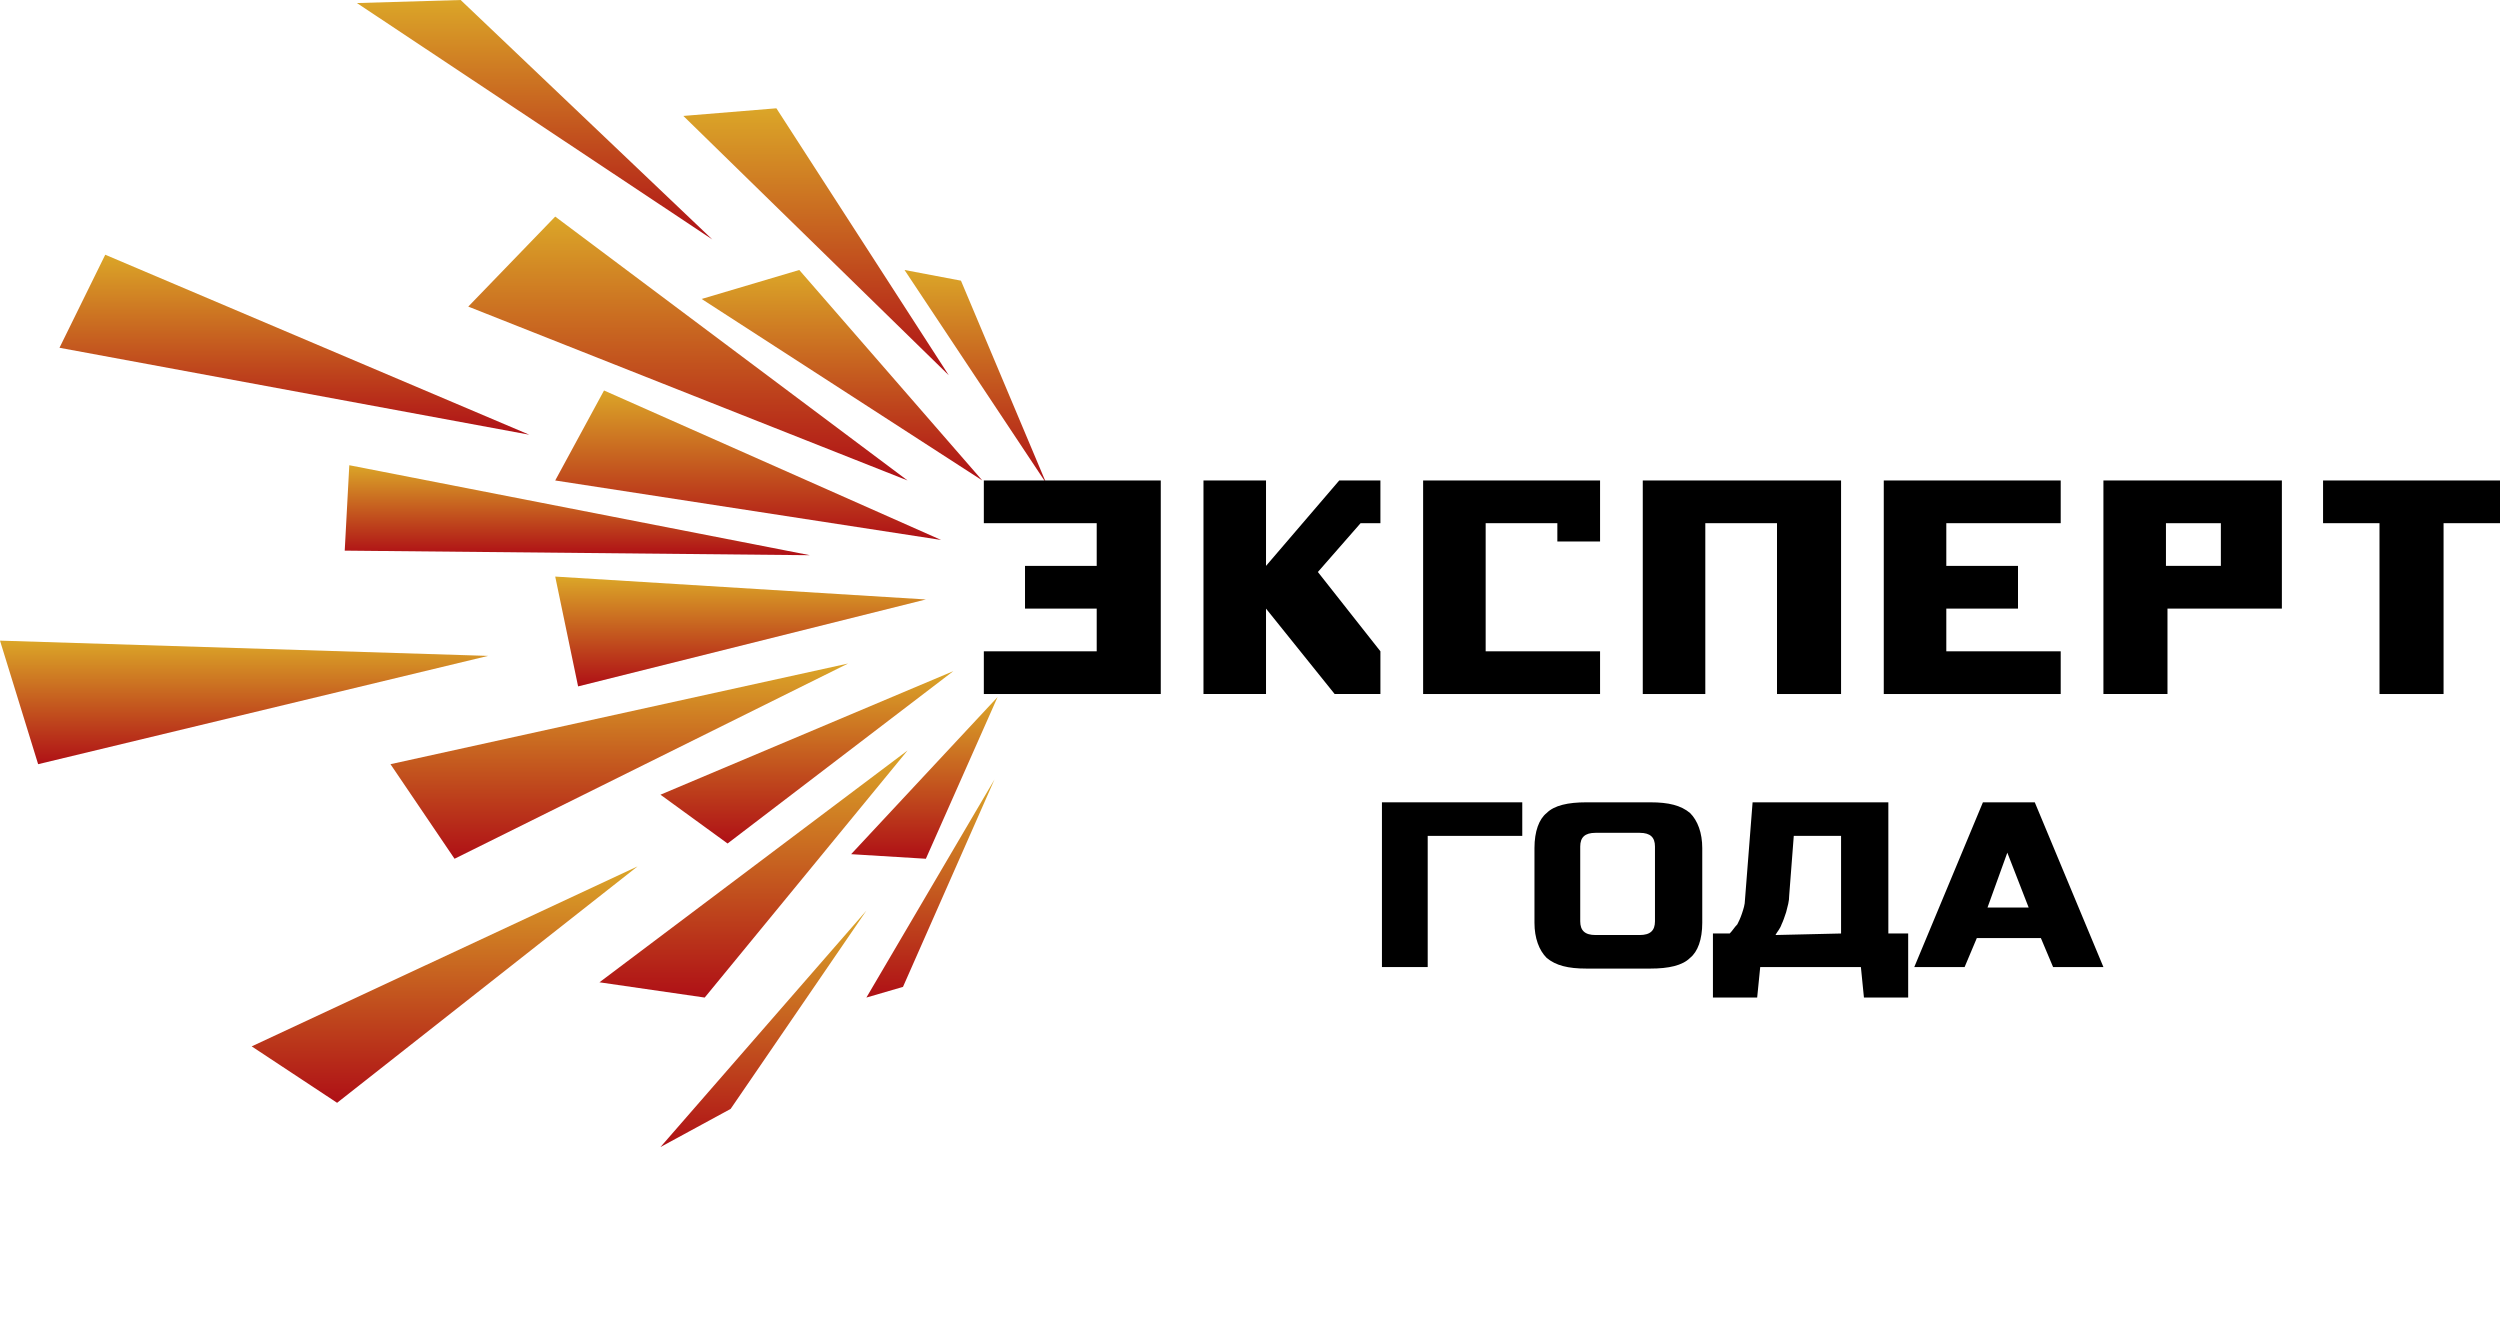 <?xml version="1.0" encoding="UTF-8"?> <!-- Generator: Adobe Illustrator 25.1.0, SVG Export Plug-In . SVG Version: 6.00 Build 0) --> <svg xmlns="http://www.w3.org/2000/svg" xmlns:xlink="http://www.w3.org/1999/xlink" id="Layer_1" x="0px" y="0px" viewBox="0 0 163.9 87.3" style="enable-background:new 0 0 163.9 87.3;" xml:space="preserve"> <style type="text/css"> .st0{fill:url(#SVGID_1_);} .st1{fill:url(#SVGID_2_);} .st2{fill:url(#SVGID_3_);} .st3{fill:url(#SVGID_4_);} .st4{fill:url(#SVGID_5_);} .st5{fill:url(#SVGID_6_);} .st6{fill:url(#SVGID_7_);} .st7{fill:url(#SVGID_8_);} .st8{fill:url(#SVGID_9_);} .st9{fill:url(#SVGID_10_);} .st10{fill:url(#SVGID_11_);} .st11{fill:url(#SVGID_12_);} .st12{fill:url(#SVGID_13_);} .st13{fill:url(#SVGID_14_);} .st14{fill:url(#SVGID_15_);} .st15{fill:url(#SVGID_16_);} .st16{fill:url(#SVGID_17_);} </style> <g> <linearGradient id="SVGID_1_" gradientUnits="userSpaceOnUse" x1="63.95" y1="-614.925" x2="63.95" y2="-628.943" gradientTransform="matrix(1 0 0 -1 0 -597.244)"> <stop offset="0" style="stop-color:#DBA628"></stop> <stop offset="1" style="stop-color:#AF1016"></stop> </linearGradient> <polygon class="st0" points="68.6,31.7 63,18.4 59.3,17.7 "></polygon> <linearGradient id="SVGID_2_" gradientUnits="userSpaceOnUse" x1="61" y1="-648.372" x2="61" y2="-662.636" gradientTransform="matrix(1 0 0 -1 0 -597.244)"> <stop offset="0" style="stop-color:#DBA628"></stop> <stop offset="1" style="stop-color:#AF1016"></stop> </linearGradient> <polygon class="st1" points="65.2,51.1 59.2,64.7 56.8,65.4 "></polygon> <linearGradient id="SVGID_3_" gradientUnits="userSpaceOnUse" x1="60.6" y1="-642.961" x2="60.6" y2="-653.536" gradientTransform="matrix(1 0 0 -1 0 -597.244)"> <stop offset="0" style="stop-color:#DBA628"></stop> <stop offset="1" style="stop-color:#AF1016"></stop> </linearGradient> <polygon class="st2" points="65.4,45.7 60.7,56.3 55.8,56 "></polygon> <linearGradient id="SVGID_4_" gradientUnits="userSpaceOnUse" x1="50.05" y1="-656.979" x2="50.05" y2="-672.479" gradientTransform="matrix(1 0 0 -1 0 -597.244)"> <stop offset="0" style="stop-color:#DBA628"></stop> <stop offset="1" style="stop-color:#AF1016"></stop> </linearGradient> <polygon class="st3" points="56.8,59.7 47.9,72.7 43.3,75.2 "></polygon> <linearGradient id="SVGID_5_" gradientUnits="userSpaceOnUse" x1="49.4" y1="-646.404" x2="49.4" y2="-662.636" gradientTransform="matrix(1 0 0 -1 0 -597.244)"> <stop offset="0" style="stop-color:#DBA628"></stop> <stop offset="1" style="stop-color:#AF1016"></stop> </linearGradient> <polygon class="st4" points="59.5,49.2 46.2,65.4 39.3,64.4 "></polygon> <linearGradient id="SVGID_6_" gradientUnits="userSpaceOnUse" x1="52.9" y1="-641.244" x2="52.9" y2="-652.557" gradientTransform="matrix(1 0 0 -1 0 -597.244)"> <stop offset="0" style="stop-color:#DBA628"></stop> <stop offset="1" style="stop-color:#AF1016"></stop> </linearGradient> <polygon class="st5" points="62.5,44 47.7,55.3 43.3,52.1 "></polygon> <linearGradient id="SVGID_7_" gradientUnits="userSpaceOnUse" x1="29.15" y1="-654.028" x2="29.15" y2="-669.528" gradientTransform="matrix(1 0 0 -1 0 -597.244)"> <stop offset="0" style="stop-color:#DBA628"></stop> <stop offset="1" style="stop-color:#AF1016"></stop> </linearGradient> <polygon class="st6" points="41.8,56.8 22.1,72.3 16.5,68.6 "></polygon> <linearGradient id="SVGID_8_" gradientUnits="userSpaceOnUse" x1="40.6" y1="-640.744" x2="40.6" y2="-653.544" gradientTransform="matrix(1 0 0 -1 0 -597.244)"> <stop offset="0" style="stop-color:#DBA628"></stop> <stop offset="1" style="stop-color:#AF1016"></stop> </linearGradient> <polygon class="st7" points="55.6,43.5 29.8,56.3 25.6,50.1 "></polygon> <linearGradient id="SVGID_9_" gradientUnits="userSpaceOnUse" x1="16" y1="-639.272" x2="16" y2="-647.388" gradientTransform="matrix(1 0 0 -1 0 -597.244)"> <stop offset="0" style="stop-color:#DBA628"></stop> <stop offset="1" style="stop-color:#AF1016"></stop> </linearGradient> <polygon class="st8" points="32,43 2.5,50.1 0,42 "></polygon> <linearGradient id="SVGID_10_" gradientUnits="userSpaceOnUse" x1="48.55" y1="-635.092" x2="48.55" y2="-642.223" gradientTransform="matrix(1 0 0 -1 0 -597.244)"> <stop offset="0" style="stop-color:#DBA628"></stop> <stop offset="1" style="stop-color:#AF1016"></stop> </linearGradient> <polygon class="st9" points="60.7,39.3 37.9,45 36.4,37.8 "></polygon> <linearGradient id="SVGID_11_" gradientUnits="userSpaceOnUse" x1="37.85" y1="-627.714" x2="37.85" y2="-633.614" gradientTransform="matrix(1 0 0 -1 0 -597.244)"> <stop offset="0" style="stop-color:#DBA628"></stop> <stop offset="1" style="stop-color:#AF1016"></stop> </linearGradient> <polygon class="st10" points="53.1,36.4 22.6,36.1 22.9,30.5 "></polygon> <linearGradient id="SVGID_12_" gradientUnits="userSpaceOnUse" x1="19.3" y1="-613.944" x2="19.3" y2="-625.744" gradientTransform="matrix(1 0 0 -1 0 -597.244)"> <stop offset="0" style="stop-color:#DBA628"></stop> <stop offset="1" style="stop-color:#AF1016"></stop> </linearGradient> <polygon class="st11" points="34.7,28.5 3.9,22.8 6.9,16.7 "></polygon> <linearGradient id="SVGID_13_" gradientUnits="userSpaceOnUse" x1="49.05" y1="-622.795" x2="49.05" y2="-632.632" gradientTransform="matrix(1 0 0 -1 0 -597.244)"> <stop offset="0" style="stop-color:#DBA628"></stop> <stop offset="1" style="stop-color:#AF1016"></stop> </linearGradient> <polygon class="st12" points="39.6,25.6 36.4,31.5 61.7,35.4 "></polygon> <linearGradient id="SVGID_14_" gradientUnits="userSpaceOnUse" x1="45.1" y1="-611.482" x2="45.1" y2="-628.697" gradientTransform="matrix(1 0 0 -1 0 -597.244)"> <stop offset="0" style="stop-color:#DBA628"></stop> <stop offset="1" style="stop-color:#AF1016"></stop> </linearGradient> <polygon class="st13" points="36.4,14.2 59.5,31.5 30.7,20.1 "></polygon> <linearGradient id="SVGID_15_" gradientUnits="userSpaceOnUse" x1="35.05" y1="-597.216" x2="35.05" y2="-612.958" gradientTransform="matrix(1 0 0 -1 0 -597.244)"> <stop offset="0" style="stop-color:#DBA628"></stop> <stop offset="1" style="stop-color:#AF1016"></stop> </linearGradient> <polygon class="st14" points="30.2,0 46.7,15.7 23.4,0.2 "></polygon> <linearGradient id="SVGID_16_" gradientUnits="userSpaceOnUse" x1="55.2" y1="-614.925" x2="55.2" y2="-628.697" gradientTransform="matrix(1 0 0 -1 0 -597.244)"> <stop offset="0" style="stop-color:#DBA628"></stop> <stop offset="1" style="stop-color:#AF1016"></stop> </linearGradient> <polygon class="st15" points="52.4,17.7 64.4,31.5 46,19.6 "></polygon> <linearGradient id="SVGID_17_" gradientUnits="userSpaceOnUse" x1="53.5" y1="-604.344" x2="53.5" y2="-621.805" gradientTransform="matrix(1 0 0 -1 0 -597.244)"> <stop offset="0" style="stop-color:#DBA628"></stop> <stop offset="1" style="stop-color:#AF1016"></stop> </linearGradient> <polygon class="st16" points="50.9,7.1 62.2,24.6 44.8,7.6 "></polygon> <g> <polygon points="64.5,31.5 64.5,34.3 71.9,34.3 71.9,37.1 67.2,37.1 67.2,39.9 71.9,39.9 71.9,42.7 64.5,42.7 64.5,45.5 76.1,45.5 76.1,31.5 76.1,31.5 "></polygon> <polygon points="135.1,34.3 135.1,31.5 123.5,31.5 123.5,45.5 123.5,45.5 135.1,45.5 135.1,42.7 127.6,42.7 127.6,39.9 132.3,39.9 132.3,37.1 127.6,37.1 127.6,34.3 "></polygon> <polygon points="107.7,31.5 107.7,45.5 111.8,45.5 111.8,34.3 116.5,34.3 116.5,45.5 120.7,45.5 120.7,31.5 "></polygon> <path d="M137.9,31.5v14h4.2v-5.6h7.5v-8.4C149.6,31.5,137.9,31.5,137.9,31.5z M145.6,37.1H142v-2.8h3.6V37.1z"></path> <polygon points="163.9,31.5 152.3,31.5 152.3,34.3 156,34.3 156,45.5 160.2,45.5 160.2,34.3 163.9,34.3 "></polygon> <polygon points="87.8,31.5 83,37.1 83,31.5 78.9,31.5 78.9,45.5 83,45.5 83,39.9 87.5,45.5 90.5,45.5 90.5,42.7 86.4,37.5 89.2,34.3 90.5,34.3 90.5,31.5 "></polygon> <polygon points="93.3,31.5 93.3,45.5 93.3,45.5 104.9,45.5 104.9,42.7 97.4,42.7 97.4,34.3 102.1,34.3 102.1,35.5 104.9,35.5 104.9,31.5 "></polygon> </g> <g> <path d="M93.6,63.4h-3V52.6h9.2v2.2h-6.2V63.4z"></path> <path d="M111.6,60.5c0,1.1-0.3,1.9-0.8,2.3c-0.5,0.5-1.4,0.7-2.6,0.7H104c-1.2,0-2-0.2-2.6-0.7c-0.5-0.5-0.8-1.3-0.8-2.3v-4.9 c0-1.1,0.3-1.9,0.8-2.3c0.5-0.5,1.4-0.7,2.6-0.7h4.2c1.2,0,2,0.2,2.6,0.7c0.5,0.5,0.8,1.3,0.8,2.3V60.5z M108.5,55.5 c0-0.6-0.3-0.9-1-0.9h-2.9c-0.7,0-1,0.3-1,0.9v4.9c0,0.6,0.3,0.9,1,0.9h2.9c0.7,0,1-0.3,1-0.9V55.5z"></path> <path d="M114.9,52.6h8.9v8.6h1.3v4.2h-2.9l-0.2-2h-6.6l-0.2,2h-2.9v-4.2h1.1c0.2-0.2,0.3-0.4,0.5-0.6c0.1-0.2,0.2-0.4,0.3-0.7 c0.1-0.3,0.2-0.6,0.2-0.9L114.9,52.6z M120.7,61.2v-6.4h-3.1l-0.3,3.9c0,0.4-0.1,0.7-0.2,1.1c-0.1,0.3-0.2,0.6-0.3,0.8 c-0.1,0.3-0.3,0.5-0.4,0.7L120.7,61.2L120.7,61.2z"></path> <path d="M128.8,63.4h-3.3l4.5-10.8h3.4l4.5,10.8h-3.3l-0.8-1.9h-4.2L128.8,63.4z M130.3,59.5h2.7l-1.4-3.6L130.3,59.5z"></path> </g> </g> </svg> 